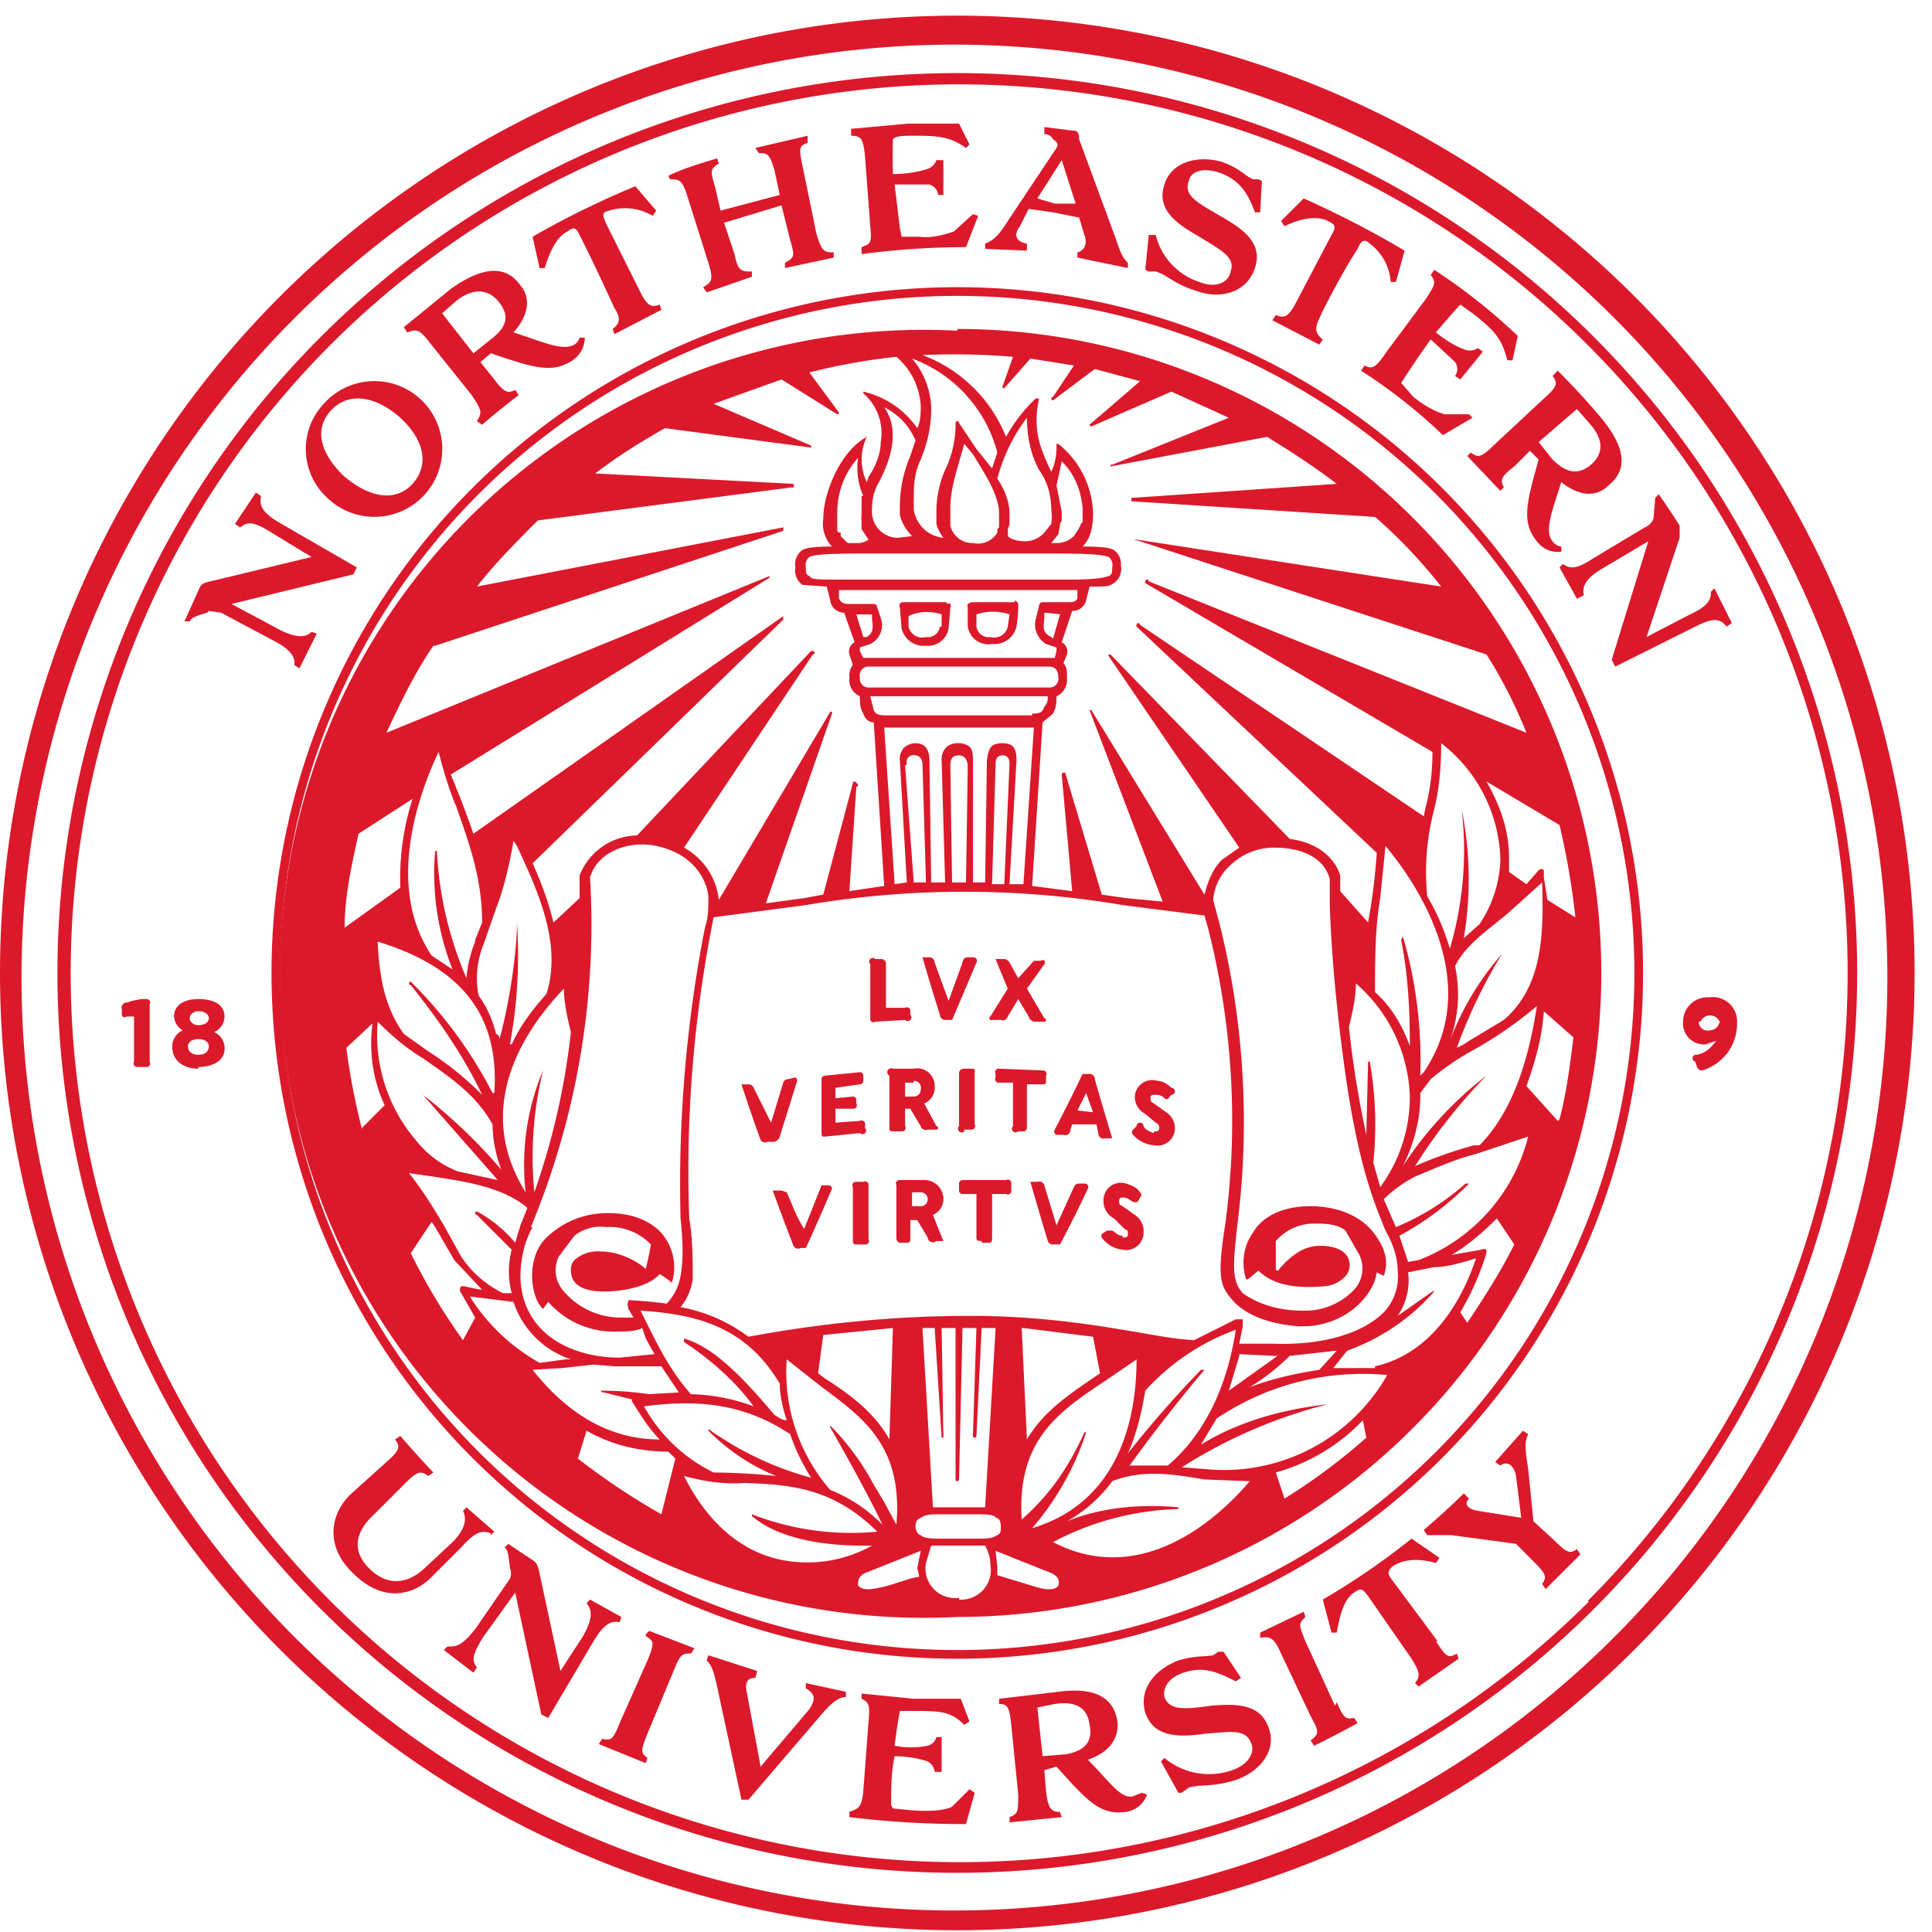 <svg fill="none" xmlns="http://www.w3.org/2000/svg" viewBox="0 0 111 111"><g fill="#DB192B"><path d="M55 .9a55 55 0 1 0 0 110 55 55 0 0 0 0-110Zm38 92.9A53.6 53.6 0 1 1 17.2 18 53.6 53.6 0 0 1 93 93.8Z"/><path d="M55 4.2a51.7 51.7 0 1 0 0 103.4A51.7 51.7 0 0 0 55 4.2ZM91.3 92A51 51 0 1 1 19 19.8 51 51 0 0 1 91.2 92Z"/><path d="M55 16.5a39.4 39.4 0 1 0 0 78.8 39.4 39.4 0 0 0 0-78.8Zm0 78.3A38.9 38.9 0 1 1 55 17a38.9 38.9 0 0 1 0 77.8Z"/><path d="M55 19a37 37 0 1 0 0 73.9 37 37 0 0 0 0-74Zm4.7 8c.5.7.7 1.5.7 2.3a2.7 2.7 0 0 1 0 .8l-.4.5a1.5 1.5 0 0 1-1.1.5c-.4 0-.8-.1-1-.3a1.8 1.8 0 0 0 0-.4.9.9 0 0 0 .1-.4v-.5c0-.7-.3-1.4-.7-2A10 10 0 0 1 59 24c0 1 .2 2.1.7 3Zm1 .9.3-1.4c.7.7 1.1 1.6 1.2 2.7v.8l-.1.1a1.8 1.8 0 0 1-.2.4l-.2.3a1.4 1.4 0 0 1-1 .4h-.3l.4-.5.1-.5v-.1l.1-.2v-.5l-.3-1.5Zm14.2 48.3c1.2 0 2.4-.5 3.2-1.3.5-.5.9-1.1 1-1.8l.4.2c.3-.8.1-1.6-.6-2.5-.7-.9-2-1.5-3.6-1.5-1.9 0-2.9.8-3.3 1.5a3 3 0 0 0-.4 2.7h.1l.6-.5c1 1 2.6 1 3.8.9a1.8 1.8 0 0 0 1.3-.7 1 1 0 0 0 .1-.8c-.2-.7-1.2-.9-2-.8-.6.1-1.2.4-2 1.3a.1.1 0 0 1-.2 0v-1.6a2.9 2.9 0 0 1 2.2-1c.6 0 1.3 0 1.8.4l.8 1.4a1.8 1.8 0 0 1-.3 2 3.9 3.9 0 0 1-3 1.2c-1.2 0-2.4-.3-3.4-1-.6-.7-.6-1.4-.3-4a47.1 47.1 0 0 0-1-17.1l-.4-1.5a3 3 0 0 1 1-2 3.6 3.6 0 0 1 2.5-1c1.8 0 2.9.7 3.2 1.8V52c.1 3 .4 6 .8 9 .8 6 1.8 8.2 2.4 9.7.4.7.7 1.5.7 2.3a3 3 0 0 1-.8 2.4c-1.2 1.2-3.5 1.9-6.3 1.8h-2l.2-1v-.4H71L68.6 77c-1.5-.1-2.8-.4-4.1-.6-2.9-.5-5.8-.8-8.7-.8-4.3 0-8.5.4-12.8 1.2a9.3 9.3 0 0 0-3.9-1.7c.4-.5.6-1 .7-1.6 0-1.2 0-2.3-.2-3.5A74 74 0 0 1 41 52.7l5.3-.7a54.4 54.4 0 0 1 18.2 0l4.7.6.2.7a44.8 44.8 0 0 1 1 17c-.5 3.2-.3 3.6.5 4.5 1 1 2.5 1.3 3.7 1.4h.3Zm7.9-33.5a8.7 8.7 0 0 1 3.4 6.7 7 7 0 0 1-1.2 3.7l-.9.8a20.3 20.3 0 0 0-.1-7.3v.1a20 20 0 0 1-.7 7.8c-.3-1-.7-2-1.3-3a14 14 0 0 1 .4-5c.3-1.2.4-2.5.4-3.8Zm2.6 19.1a21 21 0 0 0-4.8 5.2c.6-1.2 1-2.6 1-4v-.2l.6-.8a15 15 0 0 1 2.5-1.7 23 23 0 0 0 3.6-2.5c-.3 1.9-1 5.7-3.3 8h-.3a23 23 0 0 0-3.4 1.2 31 31 0 0 1 4.1-5.2Zm1-3.2-2 1.2-.3.2-.4.2a29.5 29.5 0 0 1 2.6-5.4 16.1 16.1 0 0 0-3 5c.5-1.4.6-2.8.3-4.3.6-1.2 1.8-2 3-3l2-1.8c.1 3.1 0 6-2.2 7.9Zm-4.6 3-.2.2a25.4 25.4 0 0 0-1-8l-.1.2c.4 2 .5 4 .5 6.1-.4-1.1-1-2.2-2-3.1 0-1.8 0-3.7.3-5.4l.3-3c2 2.4 5.6 8 2.2 13ZM81 63c0 1.9-.6 3.7-1.7 5.2l-.4-1.4a21 21 0 0 0-.2-5.8.1.1 0 0 0-.1 0l-.1 4.2a57.7 57.7 0 0 1-1-6.2c.2-.8.4-1.7.4-2.5A9 9 0 0 1 81 63ZM69.2 78.7H69a64 64 0 0 0-4.2 4.8c.5-1.1.8-2.4 1-3.6a13 13 0 0 1 5.2-3.5c-.5 3.3-1.8 6-3.9 7.8h-2.2a93 93 0 0 1 4.3-5.5Zm-6.8 3.6a.1.1 0 0 0-.1 0c-.9 2-2 3.6-3.6 5-.3-4.7 2.3-6.3 5-8.1l1.6-1.1c0 3.4-1 8.2-6 9.7a16 16 0 0 0 3.1-5.5Zm-3.6-6 4 .5.4 2.1C61.6 80 60 81 59 82.7l-.3-6.4Zm12.4 1.5 2 .1h.2l-2.8 2 .6-2Zm2.9.1 2.7-.3-1 1.1c-1.3.2-2.7.5-4 1a13 13 0 0 0 2.3-1.8Zm-20-1.6h.8V85a.1.1 0 0 0 .2 0l.2-8.7h.8l-.2 6.1v.1a.1.1 0 0 0 .2 0l.3-6.2h.8l-.6 10.3h-3L53 76.3h.7l.4 6.3h.1l-.1-6.3ZM54 87h2.2c.8 0 1 .1 1 .2.2 0 .3.2.3.5s0 .4-.2.5c-.2.1-.3.2-1 .2h-2.4c-.7 0-.9-.1-1-.2-.1 0-.3-.2-.3-.5s.1-.4.3-.5c.2-.1.3-.2 1-.2Zm-6.3-5c.5.9 2 3.5 3 5.6a8.7 8.7 0 0 0-3-2 10.3 10.3 0 0 1-2.5-7.5l1.9 1.5c2.4 1.8 4.8 3.4 4.4 8l-.7-1.3-.6-1a14.6 14.6 0 0 0-2.5-3.4v.2Zm-7 .2c1.1 1.1 2.4 2 3.9 2.6a37.6 37.6 0 0 0-3.6-.2 9.2 9.2 0 0 1-4-3.8c3-.4 5.7-.2 8.4 1.6.3.9.7 1.7 1.2 2.5a18.3 18.3 0 0 1-5.9-2.8v.1ZM27.4 69.8l2 2a4.9 4.9 0 0 0 0 2.5h-.5c-1-.5-1.8-1.2-2.4-2.1l-1-1.8c-.6-1-1.2-2-2-3l1.4.2c1.9.3 4 .6 5.4 1.8l-.4 1-.3 1a7.5 7.5 0 0 0-2.2-1.8.1.1 0 0 0 0 .2Zm3.8-8.3a14 14 0 0 0-1 7c-3-4.8-.2-9.2 2.2-11.7 0 .8.2 1.7.4 2.5a41.3 41.3 0 0 1-2.1 9.2 20.9 20.9 0 0 1 .5-7Zm.2-4.4c-.8.9-1.5 1.8-2 2.9h-.1a28.1 28.1 0 0 0 .4-7v.1c0 1.2-.3 4-1 6.6 0-.1 0-.2-.2-.3-.2-.8-.5-1.5-1-2.2-.2-1-.1-2 .3-3l.7-2c.4-1 .8-2.6 1-3.9l.2.3c1.2 2.6 2.6 5.6 1.7 8.5Zm-4.1-3a7 7 0 0 0-.5 2.1 21.1 21.1 0 0 1-1.7-7.3.1.1 0 0 0-.1 0 15 15 0 0 0 1 6.8l-1.2-.8c-2.7-4-.7-9.4.4-11.7.2.8.6 2.2 1 3.1.7 2 1.5 4.1 1.5 6.7l-.4 1Zm1 8.7a25.2 25.2 0 0 0-4.7-6.4.1.1 0 0 0 0 .2c1.6 2 3 4 4.1 6.3-1-1-2-1.8-3.1-2.5l-1.4-1c-1-1.4-1.4-3-1.5-5.3 4.9 1.5 7 4.3 6.7 8.7Zm-4-2c1.4 1 3 2 4 3.8 0 .9.2 1.8.5 2.6a30.8 30.8 0 0 0-4.5-4.3l1.4 1.6 2.9 3.3-2.3-.5c-1-.4-1.8-1-2.5-1.9a9.3 9.3 0 0 1-2.1-6.7c.8.8 1.6 1.5 2.6 2.1Zm6.2 9.7a45.2 45.2 0 0 0 3.4-20.1c.5-1.6 2.4-2.1 3.8-1.8 2.4.5 3 2.3 3 3 0 .6 0 1.1-.2 1.7A76.6 76.6 0 0 0 39.1 70c.1 1 .2 2.2 0 3.3a3 3 0 0 1-.8 1.6 22.7 22.7 0 0 0-2.2-.2v.1c-.1.1 0 .3 0 .4l.3.5h-.7a4.3 4.3 0 0 1-3.3-1.5 1.8 1.8 0 0 1-.3-2L33 71c.5-.4 1.2-.6 1.8-.5a3.3 3.3 0 0 1 2.6 1 18.6 18.6 0 0 1-.3 1.4c-.7-.6-1.7-1-2.6-1a2 2 0 0 0-1.5.5.8.8 0 0 0-.2.6c0 .6.4 1.2 1.9 1.2 1.4 0 2.7-.4 3.2-1a5 5 0 0 1 .7.5 3 3 0 0 0-.4-2.6c-.4-.6-1.4-1.4-3.2-1.4h-.2a5 5 0 0 0-3.5 1.5c-1.1 1.2-.8 3.4-.1 4l.3-.4a5 5 0 0 0 4 1.7c.5 0 1 0 1.4-.2l.2.6.5.9-2 .2c-2.8 0-5.6-1.4-5.7-4.6 0-1 .2-2 .7-2.9Zm6.3 4.8c3 .2 6 .8 8 4.2 0 .7.2 1.5.4 2.1-.3 0-.5-.2-.7-.3-2.5-3-3.9-4-5.2-4.4v.2c1.5 1 2.9 2.2 4 3.7a11 11 0 0 0-3.6-.7c-.9-1-1.6-2.2-2.2-3.4l-.7-1.4ZM47 78.9l.3-2.2 4-.4-.2 6.4c-.9-1.6-2.3-2.6-3.7-3.5l-.4-.3Zm5.1-35a.4.4 0 0 1 .5-.5c.2 0 .4.2.4.5l.2 6.8h-.7L52 44Zm2.5.1c0-.5.2-.6.5-.6s.5.2.5.7l-.1 6.6h-.8l-.1-6.7Zm2.4 6.7.2-6.8c0-.3.1-.5.4-.5.3 0 .4.2.4.5l-.3 6.9H57Zm1 .1.4-7.1c0-.6-.1-1-.8-1-.7 0-.8.3-.9 1l-.1 7h-.7v-7c0-.3 0-.6-.2-.8a1 1 0 0 0-.6-.2 1 1 0 0 0-.7.2 1 1 0 0 0-.3.8l.2 7h-.8l-.1-7c0-.7-.3-1-.8-1a1 1 0 0 0-.7.3 1 1 0 0 0-.2.7l.4 7-.7.1-.6-9h8.6l-.6 9h-.7Zm1.3-9.7h-8.4c-.5 0-.6-.1-.7-.3L50 40h10.2c0 .2 0 .4-.2.6-.1.3-.2.4-.7.4Zm-9.4-1.6a.5.5 0 0 1-.5-.5v-.1a.5.5 0 0 1 .5-.6h10.4c.3 0 .5.2.5.6a.5.5 0 0 1-.5.6H49.9Zm-.7-4.2h.9v.3c.1.6 0 .8-.3 1h-.2l-.4-1.3Zm10.7-.7a.2.2 0 0 0-.2.2l-.2.8a1.3 1.3 0 0 0 .6 1.4l.6.2v.2l-.1.4h-11l-.2-.4v-.2l.6-.2a1.2 1.2 0 0 0 .6-1.5l-.2-.6a.2.2 0 0 0-.2-.2h-1.4c-.5 0-.5-.2-.6-.3v-.5h13.7v.5c-.1.1-.1.2-.5.2h-1.5Zm1 .7-.4 1.4-.1-.1c-.4-.2-.5-.4-.4-1v-.4l1 .1Zm.6-2H48.7c-2 0-2 0-2.2-.2-.2-.1-.2-.2-.2-.5a.6.6 0 0 1 .2-.6c.2-.1.7-.2 3.2-.2h10.7c2.6 0 3 .1 3.3.2a.6.6 0 0 1 .2.6c0 .3 0 .4-.2.5-.1 0-.3.2-2.2.2Zm-12-4.8v1a2.5 2.5 0 0 0 0 .5v.4l.4.6a1 1 0 0 1-.6.2h-.6l-.3-.3-.1-.1v-.2c-.1 0-.2 0-.2-.2v-.9c0-1.2.4-2.3 1.2-3.2a4 4 0 0 0 .3 2.2Zm1.3-5.1c.8.4 1.4 1 1.8 1.9l-.3.9a7.4 7.4 0 0 0-.6 2.8v.6a2.7 2.7 0 0 0 .7 1.2l-.8.1a1.5 1.5 0 0 1-1.5-1.6c0-.6.1-1.1.4-1.6 1-1.9 1-3.3.3-4.3Zm6.6 6v.9l-.1.1v.2a1.3 1.3 0 0 1-1.4.6 1.3 1.3 0 0 1-1.3-1v-1c0-.8.2-1.6.4-2.3l.4-1.4.5.6c.6 1 1.5 2.3 1.5 3.4Zm-.5-2.6a33 33 0 0 0-.8-1l-1-1.5a.1.1 0 0 0-.2 0 6 6 0 0 1-.6 2.7 6 6 0 0 0-.5 2.3v.8a2.4 2.4 0 0 0 .4.8 2 2 0 0 1-1-.4 2 2 0 0 1-.7-1.2V29a1.8 1.8 0 0 1 0-.3v-.3c0-.7.1-1.4.4-2 .4-1 .6-1.9.6-2.9s-.4-2.1-1.1-2.9a7.9 7.9 0 0 1 4.9 5.4l-.3.9ZM25 37.1l20-6.6v-.1a.1.1 0 0 0 0-.1l-17.6 3.4c1.1-1.4 2.3-2.6 3.5-3.8L45.5 28a.1.1 0 0 0 .1 0v-.2l-11.4-.6c1.3-1 2.6-1.8 4-2.6l8.3 1.1a.1.1 0 0 0 .1 0 .1.1 0 0 0 0-.1L41 23.2l3.9-1.4 3.2 2a.1.1 0 0 0 .1-.1l-1.7-2.3a35 35 0 0 1 5-.9 4 4 0 0 1 1.4 2.8c0 .4 0 .9-.2 1.3a5.2 5.2 0 0 0-3.1-2.1v.1a3 3 0 0 1 1 2.8c0 .7-.3 1.4-.7 2l-.1.3a3 3 0 0 1 0-2.6c-1.5.8-2.5 3.2-2.5 4.7a1.9 1.9 0 0 0 .5 1.6c-1.2 0-1.5.1-1.7.2a1 1 0 0 0-.4 1 1 1 0 0 0 .4 1l1.4.1.2.8a.8.8 0 0 0 .8.7l.6 1.7a.6.6 0 0 0-.3.7l.2.6a1 1 0 0 0-.2.7v.1a1 1 0 0 0 .6 1c0 .3 0 .7.2 1 .1.3.3.5.6.5l.6 9.4-2 .3.4-6a.1.1 0 0 0 0-.2.1.1 0 0 0-.2 0l-1.7 6.4-1.1.2-2.2.3L47.8 41a.1.1 0 0 0 0-.1.1.1 0 0 0-.1 0l-6.4 10.8a3.9 3.9 0 0 0-2-3l7.4-11.1a.1.1 0 0 0 0-.2h-.1L36.6 48a3.6 3.6 0 0 0-3.3 2.3v1.3L31.8 53c-.3-1.2-.7-2.3-1.2-3.4l14.4-14v-.2L27.2 47.9a60.2 60.2 0 0 0-1.3-3.4l18.3-11.3a.1.1 0 0 0 0-.1l-22 9c.8-1.7 1.6-3.4 2.7-5Zm-4.4 10.8 3.1-2A15 15 0 0 0 23 51l-3.2 2.3c0-1.8.4-3.6.8-5.4Zm.2 17c-.4-1.6-.7-3.1-.9-4.7l1.5-1.4c-.2 1.6 0 3.2.7 4.7l-1.3 1.3ZM26.6 77a35.5 35.5 0 0 1-3-5l1.2-1.8.2.3 1.1 1.9 1.6 1.7a8 8 0 0 1-1-.2h-.2a.3.3 0 0 0 0 .4l.8 1.4-.7 1.3Zm.5-2.5 2.4.3a5.2 5.2 0 0 0 3.3 3.3h-.3l-1.5.2c-1.6-.9-3-2.2-4-3.8Zm3.5 4.2 1.7-.1 1.8-.2 1.2.1H38l1 1.5-1.7.1a19 19 0 0 0-2.8-.2l.1.1h.1l1.6.4v.1c.5.8 1 1.6 1.6 2.2-2.5 0-5-1.1-7.3-4ZM38 87a40 40 0 0 1-4.8-3.2l.5-1.6c1.4.8 3 1.2 4.7 1.2l.4.4L38 87Zm6.8 2.6c-2.3-.5-4.2-2.2-5.5-4.8 1.1.3 2.3.5 3.5.4 2.4.1 5 .2 7.6 2.8a15.7 15.7 0 0 1-7.2-1v.1c1.5 1.3 4.1 1.7 6.3 1.7h.6a7.6 7.6 0 0 1-5.3.8Zm8 1c-.4 0-1.6.5-2.2.6-.8.2-1.1.1-1.3-.1 0-.3 0-.6.6-.8l3-1.2-.2 1 .1.4Zm2.3 1.2a1.7 1.7 0 0 1-1.9-2l.3-1h3.1c.2.4.3.7.3 1.1a1.7 1.7 0 0 1-1.8 2Zm5.7-.7c-.1.2-.5.3-1.2.1l-2.3-.7V90l-.1-.9 3 1.2c.6.2.7.5.6.8Zm-.3-2.5a16.3 16.3 0 0 1 7.2-1.9v-.1c-2.2-.2-4.4 0-6.4.8a8 8 0 0 0 2.6-2.3c1.8-.7 3.5-.4 5.3-.1l2.6.1c-2.2 2.6-6.5 6-11.3 3.5Zm13.3-2.5-.5-1.5a11 11 0 0 0 5-3l.2 1a35 35 0 0 1-4.7 3.5Zm-4.6-1.7-1.3-.1a28.7 28.7 0 0 1 8.3-3.6.1.1 0 0 0-.1 0c-2.5.3-5 1-7.1 2.3l.9-1.5a15 15 0 0 1 9.8-2.5 10.8 10.8 0 0 1-10.5 5.4Zm9.8-5.8h-2.4l.8-1a12 12 0 0 0 5-3.4.1.1 0 0 0-.1 0l-2 1.4a3.6 3.6 0 0 0 .6-2.5l1.5-.3c.8 0 1.7-.3 2.4-.5-.9 2.7-2.7 5.5-5.8 6.2Zm5.3-2.6-.4-.6a15.6 15.6 0 0 0 1.5-3.4v-.2a.3.3 0 0 0-.3 0l-1.7.3c1-.6 1.8-1.3 2.6-2.1l1 1.5c-.8 1.6-1.7 3-2.7 4.5Zm-2.8-3.6-.6.1-.5-1.5a17.1 17.1 0 0 0 4-3h-.2a14 14 0 0 1-4 2.5l-.7-1.6c.5-.5 1.2-1 1.8-1.3 1.2-.5 2.3-1 3.5-1.3l3-1a10.3 10.3 0 0 1-6.3 7.1Zm8-8-1.8-2c.5-1.4.9-2.8 1-4.3l1.7 1.5c-.2 1.6-.4 3.2-.8 4.7Zm1-11.7-1.6-1-.2-1.3V50a.2.2 0 0 0-.3 0l-.7.8-1-.7v-.8c0-1.6-.5-3-1.3-4.4l4.2 2.5c.4 1.7.7 3.4.9 5.2ZM65.2 31l20.2 6.6c.9 1.4 1.7 3 2.3 4.5L66 33.4a.1.1 0 0 0-.2 0 .1.1 0 0 0 0 .1l16.5 9.7c0 1-.1 2.1-.4 3.2l-.1.5-16.3-11a.1.1 0 0 0-.2 0 .1.1 0 0 0 0 .1l13.8 13a35.1 35.1 0 0 1-.5 4L77 51.2v-.9c-.3-1-1.3-1.9-2.9-2.1L63.8 37.6h-.1a.1.1 0 0 0 0 .1l7.5 11-1 .7c-.5.5-.8 1.2-1 2l-6.5-10.6a.1.1 0 0 0-.1 0l4.2 11-2.1-.2-1.4-.2-2.1-7a.1.1 0 0 0-.1 0 .1.1 0 0 0-.1.1l.6 6.7-2.3-.3.6-9.4.6-.5c.2-.4.2-.7.2-1a1 1 0 0 0 .6-1v-.1c0-.3 0-.6-.2-.8l.2-.5a.6.6 0 0 0-.3-.7l.6-1.8a.8.8 0 0 0 .8-.6l.2-.8c1 0 1.1 0 1.4-.2a1 1 0 0 0 .4-1 1 1 0 0 0-.4-.9c-.2-.1-.5-.2-1.8-.2.4-.4.6-1 .6-1.9a5.3 5.3 0 0 0-2-4h-.1v.2c0 .5-.1 1-.3 1.4l-.1-.2c-.5-1.1-1-2.2-.6-4h-.2a9 9 0 0 0-1.7 2.2 8.3 8.3 0 0 0-4.8-4.7 40.2 40.2 0 0 1 5.2.1l-.6 1.7v.1h.1l1.5-1.7 2.5.4-1.2 1.8a.1.1 0 0 0 0 .2l2.4-1.8 2.6.7-2.9 2.5a.1.1 0 0 0 .1.1l4.6-2 3.3 1.5-6.7 2.7h-.1v.1l9-1.7c1.3.8 2.7 1.7 4 2.7l-11.7.8H65v.2l14 .9c1.4 1.2 2.7 2.6 3.8 4L65.3 31a.1.1 0 0 0-.1 0 .1.1 0 0 0 0 .1Z"/><path d="M51 57.9h1a.2.2 0 0 1 .3.2v.2a.2.2 0 0 1-.3.3l-1.7.1a.2.2 0 0 1-.3-.1v-3.2a.2.2 0 0 1 .3-.3h.3c.2 0 .3.1.3.3v2.5Zm3.7.7h-.4a.3.3 0 0 1-.3-.3 123.2 123.2 0 0 1-1-3.3h.4a.3.3 0 0 1 .3.3l.8 2.2.8-2.2a.3.3 0 0 1 .3-.3h.3a.2.2 0 0 1 .2.3 424.7 424.7 0 0 1-1.4 3.3Zm2.8 0H57a.1.1 0 0 1-.1-.2l1-1.6a99 99 0 0 1-.7-1.7h.4a.4.4 0 0 1 .4.2l.5.9a64.5 64.5 0 0 0 .9-1h.4a.1.1 0 0 1 .2.2l-1 1.4 1 1.7a.1.1 0 0 1 0 .2h-.5a.4.4 0 0 1-.4-.3l-.6-1-.6 1a.3.3 0 0 1-.4.2Zm-13.1 7h-.3a.3.3 0 0 1-.4-.1 100.3 100.3 0 0 1-1.1-3.2h.4a.3.3 0 0 1 .3.2l1 2 .7-2.3a.3.3 0 0 1 .3-.2l.4-.1a.2.2 0 0 1 .1.2l-1 3.2a.4.4 0 0 1-.4.3Zm3-.3c-.2 0-.2 0-.2-.3v-3a.2.2 0 0 1 .2-.2l2-.2a.2.2 0 0 1 .2.2v.3a.2.2 0 0 1-.2.2l-1.4.2v.6l1-.1a.2.2 0 0 1 .2.2v.2a.2.2 0 0 1-.2.3h-1v.8l1.4-.1a.2.2 0 0 1 .3.2v.2a.2.2 0 0 1-.3.3l-2 .2Zm4.3-.3h-.4a.2.2 0 0 1-.2-.1v-3.1a.2.2 0 0 1 .2-.4h1.2a1 1 0 0 1 1.2 1 1 1 0 0 1-.6 1l.7 1.3a.1.1 0 0 1 0 .2h-.5a.3.3 0 0 1-.4-.2 46 46 0 0 1-.6-1H52v1a.2.2 0 0 1-.2.3Zm.8-2.8H52v.8h.5a.4.4 0 0 0 .4-.4.4.4 0 0 0-.4-.5Zm2.9 2.8a.2.2 0 0 1-.3-.3v-3c0-.2.1-.3.3-.3h.4c.2 0 .2 0 .2.2v3a.2.2 0 0 1-.2.3h-.4Zm3.1 0a.2.2 0 0 1-.3-.3v-2.5h-.8a.2.2 0 0 1-.2-.3v-.2a.2.2 0 0 1 .2-.3l2.5.1a.2.2 0 0 1 .2.3v.3c0 .1 0 .2-.2.2H59v2.5a.2.2 0 0 1-.2.2h-.4Zm2.6.2h-.4a.2.2 0 0 1-.1-.3 97.2 97.2 0 0 0 1.6-3.2h.4a.3.3 0 0 1 .3.3 223 223 0 0 0 1 3.4h-.4a.3.3 0 0 1-.4-.3l-.1-.5h-1.4l-.1.3a.3.3 0 0 1-.4.3Zm1.7-1.3-.4-1.1-.5 1 .9.1Zm-16.6 7.8H46a.3.3 0 0 1-.4-.1 103.7 103.7 0 0 1-1.2-3.2h.5l.3.1c.4.9.5 1.3 1 2.1a245.8 245.8 0 0 0 1-2.5h.4a.2.2 0 0 1 .2.2 152.5 152.5 0 0 1-1.5 3.4Zm3.1-.2c-.2 0-.3 0-.3-.2v-3.1a.2.2 0 0 1 .2-.3h.4a.2.2 0 0 1 .3.2v3.1a.2.2 0 0 1-.2.3h-.4Zm2.8-.1h-.4c-.1 0-.2-.1-.2-.3v-3a.2.2 0 0 1 .2-.3H53a1.1 1.1 0 0 1 1.2 1 1 1 0 0 1-.6 1 136.7 136.7 0 0 0 .6 1.5h-.4a.3.3 0 0 1-.5-.2l-.6-1h-.4v1c0 .2 0 .3-.2.3Zm.8-2.9h-.5v.8h.5a.4.4 0 0 0 .4-.4.4.4 0 0 0-.4-.4Zm3.5 2.8c-.2 0-.3 0-.3-.2v-2.5h-.8a.2.2 0 0 1-.2-.2V68a.2.2 0 0 1 .2-.2h2.5a.2.2 0 0 1 .3.2v.4a.2.2 0 0 1-.3.2H57v2.5c0 .2 0 .3-.2.3h-.4Zm4.5.2h-.4a.3.3 0 0 1-.3-.2 220.6 220.6 0 0 1-1-3.4h.4a.3.3 0 0 1 .4.2l.7 2.3 1-2.2a.3.3 0 0 1 .3-.2h.3a.2.2 0 0 1 .2.3 75.4 75.4 0 0 1-1.6 3.2Zm5.4-6.5c.2 0 .3 0 .3-.2 0-.1 0-.2-.2-.3l-.6-.5a1.1 1.1 0 0 1-.6-1 1 1 0 0 1 1.3-.9c.3 0 .6.2.8.4a.2.2 0 0 1 0 .4l-.1.1c-.1.2-.2.2-.4 0a.8.8 0 0 0-.4-.1c-.2 0-.3 0-.3.2 0 .1 0 .2.2.3l.7.5a1.1 1.1 0 0 1 .5 1 1 1 0 0 1-1.2.9 1.8 1.8 0 0 1-1.2-.6.2.2 0 0 1 0-.3l.2-.2a.2.2 0 0 1 .4 0c.1.2.3.3.6.4Zm-1.8 6.1c.2 0 .3 0 .3-.2s0-.2-.2-.3L64 70a1.1 1.1 0 0 1-.6-1 1 1 0 0 1 1.3-1c.3.1.6.2.8.5a.2.2 0 0 1 0 .3l-.1.2c-.1.1-.2.1-.4 0a.8.8 0 0 0-.4-.2c-.2 0-.3 0-.3.2s0 .2.2.3l.7.5a1.1 1.1 0 0 1 .5 1 1 1 0 0 1-1.2 1 1.7 1.7 0 0 1-1.2-.7.2.2 0 0 1 0-.2l.3-.2h.3c.2.1.3.3.6.3ZM8.6 61a.2.2 0 0 1-.2.3h-.5a.2.2 0 0 1-.2-.3v-2.6h-.4c-.2.1-.3 0-.3-.1V58a.3.3 0 0 1 .3-.4l.3-.1.5-.1h.3a.2.2 0 0 1 .2.3V61Zm2.8.4c-1 0-1.5-.6-1.5-1.2a1 1 0 0 1 .6-1 1 1 0 0 1-.5-.8c0-.6.5-1 1.4-1 1 0 1.5.4 1.5 1a1 1 0 0 1-.6.9 1 1 0 0 1 .6 1c0 .5-.5 1-1.5 1Zm0-1.7c-.4 0-.6.2-.6.4 0 .3.2.5.6.5.4 0 .6-.2.6-.5 0-.2-.2-.4-.6-.4Zm-.5-1.2c0 .2.2.4.5.4.4 0 .6-.2.6-.4s-.2-.4-.6-.4c-.3 0-.5.2-.5.4Zm86.6 2.8-.1-.3a.2.2 0 0 1 .1-.4c.5-.1.8-.4 1.1-.8l-.6.2a1.2 1.2 0 0 1-1.3-1.3 1.4 1.4 0 0 1 1.5-1.4 1.4 1.4 0 0 1 1.6 1.5 2.8 2.8 0 0 1-2 2.7.3.3 0 0 1-.3-.2Zm.1-2.6a.5.5 0 0 0 .6.5.6.6 0 0 0 .6-.5.6.6 0 0 0-1.1 0ZM54.4 34.6h-2.5a.2.2 0 0 0-.2.3l.1 1.2a1.3 1.3 0 0 0 1.4 1 1.2 1.2 0 0 0 1.3-1l.1-1.2a.2.2 0 0 0 0-.2.2.2 0 0 0-.2 0ZM54 36a.7.7 0 0 1-.8.6.8.8 0 0 1-1-.6v-.6c.6-.3 1.3-.3 1.9-.1v.7Zm4.3-1.4h-2.5l-.2.1a.3.3 0 0 0 0 .2V36a1.2 1.2 0 0 0 1.4 1 1.3 1.3 0 0 0 1.4-1 7.5 7.5 0 0 0 .1-1.3.3.3 0 0 0-.2-.2Zm-.4 1.4a.8.8 0 0 1-1 .6.7.7 0 0 1-.8-.6v-.7a3 3 0 0 1 1.9 0l-.1.7ZM28.2 88.2l.2-.2-1.6-1.4-.2.2c.2.4.2 1-.6 1.8L24.5 90c-1 1-2.2 1.2-3.3.1-1-1-.8-2.1.3-3.1l1.8-1.8c.7-.7.9-.7 1.3-.4l.3-.2a56 56 0 0 1-1.9-2.1l-.3.2c.3.4.3.6-.5 1.3l-2 1.8c-1.2 1.1-1.6 3 .1 4.6 1.7 1.7 3.5 1.3 4.6.1l1.6-1.6c.8-.9 1.2-1 1.7-.8Zm7.4 5 .1-.3-1.8-1-.2.2c.3.4.4.8-.2 1.9l-1.3 2-1.2-5.6c-.1-.5-.2-.6-.3-.7l-1.5-1-.2.2c.2.2.2.4.3 1.2a.8.8 0 0 1 0 .6l-2 2.9c-.8 1-1.1 1-1.6 1l-.2.2 1.7 1.3.2-.3c-.3-.4-.3-.7.4-1.8l1.8-2.5 1.5 7 .4.2 2.6-4.4c.6-1 1-1.2 1.5-1.1Zm1.5.8c.5.3.5.4.1 1.4L35.6 99c-.4 1-.5 1-1 .9l-.2.3 2.7 1.1.1-.3c-.4-.3-.4-.4 0-1.4l1.5-3.6c.4-1 .5-1 1-1l.2-.3-2.6-1-.2.2Zm9.2 3c.5.3.6.6.2 1.2l-2.8 3.3-.8-4.3c-.1-.5 0-.8.5-.8l.1-.4-2.8-.9-.1.3c.3.3.4.6.6 1.5l1.4 6.5h.4l4.2-4.9c.6-.7 1-1 1.4-1v-.3l-2.3-.5v.3Zm8.4 6.8c-.4.2-1.2.3-2.4.2l-1-.1a.5.5 0 0 1-.1-.4c0-.7 0-1.7.2-2.6.6 0 1.3.1 1.9.3a.8.8 0 0 1 .4.6h.4v-2h-.3a.7.7 0 0 1-.5.5 5 5 0 0 1-1.9 0 30.6 30.6 0 0 1 .3-2h1c1.5 0 2 .1 2.7.8l.3-.2-.5-1.3h-2.7l-3-.3v.3c.4.2.5.3.4 1.3l-.3 4c-.1 1-.3 1-.8 1.2v.3a54.7 54.7 0 0 0 6.7.4l.5-1.8-.3-.2-1 1Zm10.4-.6c-.7.2-1.4-.9-2.6-2.1 1.2-.4 1.8-1.2 1.7-2.2-.2-1.3-1.2-2-3.4-1.7l-3.4.4v.3c.5 0 .6.2.7 1.2l.4 4c0 1 0 1.1-.5 1.3v.3l3-.3-.1-.3c-.5 0-.7-.2-.8-1.2l-.1-1.2.7-.2c1.8 2 2.5 2.8 4 2.6a1.5 1.5 0 0 0 1.2-1l-.3-.1-.5.2Zm-4-2.4-1.2.1-.3-2.8 1-.2c1.3-.2 1.9.3 2 1.2.2 1-.3 1.5-1.4 1.7Zm8.5-2.8c-1.5.2-2.4.3-2.7-.5-.1-.5.2-1.1 1.1-1.4 1.2-.4 2 0 3 .5l.3-.2-1-1.5H70l-.3.2c-.5.1-1 0-2 .3-1.3.5-2.3 1.6-1.9 3 .5 1.5 2.1 1.4 3.5 1.2 1.4-.1 2.3-.3 2.6.6.2.5-.2 1.2-1.1 1.5a4 4 0 0 1-3.9-.7l-.2.2 1 1.8h.2l.4-.3c.7-.2 1.2 0 2.6-.4 1.3-.4 2.5-1.6 2-3-.5-1.5-2-1.4-3.4-1.3Zm7.1 0L75 94.3c-.4-1-.4-1 0-1.4l-.1-.3-2.5 1.2v.3c.6-.1.8 0 1.2.9l1.7 3.6c.5.9.5 1 0 1.4l.2.3A60 60 0 0 0 78 99l-.2-.3c-.5.1-.6 0-1-.9Zm5.9-3.7L80 90.8c-.3-.4-.3-.5 0-.8.6-.4 1.4-.5 2.5-.2l.2-.3-1.6-1.1a42.3 42.3 0 0 1-5.1 3.5l.5 1.9h.3c.2-1.2.5-2 1-2.3.4-.3.5-.2.8.2l2.5 3.6c.5.8.5 1 .2 1.4l.2.2 2.3-1.6-.1-.3c-.5.3-.6.2-1.2-.7Zm6.7-5.8-1.2-1.1-.3-3c-.2-1.2-.2-1.6 0-2l-.3-.2-1.6 1.8.3.2c.4-.3.8 0 .9.6l.3 2.4-2.5-.4c-.6-.1-.8-.4-.5-.7l-.3-.3a41 41 0 0 1-2.3 2.1l.2.3h1.4l3.7.5 1 1c.7.7.8.9.5 1.3l.2.3 2-2-.2-.3c-.4.3-.6.2-1.3-.5ZM12 35.1l.7.1 3 1.6c1 .5 1.3 1 1.2 1.4l.3.2 1-2-.3-.1c-.3.3-.8.4-1.8-.1l-2.8-1.5 7-1.7.2-.4L16 30c-1-.6-1.1-1-1-1.5l-.3-.2-1.2 1.8.3.2c.4-.3.7-.4 1.8.3l2.3 1.4-5.8 1.4c-.5.1-.5.2-.6.3l-.9 2h.3c.1-.2.3-.3 1-.5Zm6.8-6.5a3.9 3.9 0 1 0-.2-5.4 3.8 3.8 0 0 0 .2 5.4Zm.2-5c.9-1 2.4-1 4 .4 1.5 1.4 1.6 2.8.7 3.8-.9 1-2.4.9-4-.5-1.4-1.4-1.6-2.7-.7-3.7Zm5.7-3.9 2.4 3c.6.9.6 1 .3 1.5l.3.2a44 44 0 0 1 2.1-1.7l-.2-.3c-.4.2-.6.2-1.2-.6l-.8-1 .6-.5c2.4.8 3.5 1.2 4.7.4a1.6 1.6 0 0 0 .7-1.3h-.3a.7.7 0 0 1-.3.4c-.7.4-1.9-.2-3.5-.7.9-1 1-2 .4-2.7-.7-1-1.9-1.3-4 .2l-2.7 2.2.2.3c.5-.2.7-.2 1.3.6Zm1.5-2.4c1-.8 1.9-.7 2.5.1.6.8.4 1.4-.5 2.1l-1 .8-1.8-2.3.8-.7Zm5.1-1.9c.3-1 .7-1.8 1.3-2.1.4-.3.5-.2.7.2a123 123 0 0 1 2 4.2c.4.6.3.9-.1 1.2l.1.3 2.7-1.4-.1-.3c-.5.2-.7 0-1-.5l-2.1-4.2c-.2-.5-.2-.6.2-.7a3.1 3.1 0 0 1 2.5.3l.2-.3-1.2-1.4a51.5 51.5 0 0 0-5.9 2.9l.4 1.8h.3Zm8.2-4.1 1.2 3.8c.3 1 .2 1.1-.3 1.4l.2.3 2.6-.9v-.3c-.6 0-.8 0-1-1l-.6-1.8 3.3-1 .5 2c.3 1 .2 1-.3 1.3v.3l2.8-.6v-.3c-.6 0-.7-.1-1-1.1l-.8-3.9c-.2-1-.2-1.1.3-1.3v-.4l-3 .7.2.3c.5 0 .6 0 .9 1l.3 1.4-3.4.9-.3-1.3c-.3-1-.3-1.1.2-1.4l-.1-.3c-1 .3-2 .6-2.8 1l.1.2c.5 0 .7 0 1 1ZM49.7 9l.3 4c.1 1 0 1-.5 1.2v.4a45.7 45.7 0 0 1 6-.4l.7-1.8-.3-.1-1.1 1c-.6.2-1.3.4-2 .3h-1l-.1-.5-.3-2.5h2a.7.7 0 0 1 .5.6h.3v-2h-.4a.8.8 0 0 1-.5.5c-.6.2-1.3.3-2 .3a47 47 0 0 1 0-2c.1-.1.2-.2 1-.2 1.5 0 2.2 0 3.2.7l.2-.2-.6-1.2h-2.9l-3.3.3v.4c.6 0 .7.2.8 1.2Zm9.3 5c-.6-.1-.8-.5-.4-1l.5-1 1.4.2 1.5.3.3 1c.2.5 0 .9-.4 1v.3l2.9.6v-.3c-.3-.3-.4-.5-.7-1.4L62 8c0-.4-.1-.5-.4-.5L60 7.3v.4c.2 0 .4.1.5.3.3.2.3.3.2.5l-2.8 4.2c-.5.8-.8 1.1-1.3 1.3v.3l2.4.1v-.3Zm2-4.8.8 2.5h-1.2l-1-.3L61 9.2Zm5.4 6.4c.7.2 1 .7 2.3 1.1 1.3.5 2.9.2 3.4-1.3s-.8-2.3-2-3c-1.4-.8-2.1-1.2-1.8-2 .1-.5.7-.8 1.7-.5 1.2.4 1.7 1.2 2.1 2.3h.3l.1-1.8-.2-.1H72c-.5-.2-.7-.6-1.8-1-1.4-.4-2.9 0-3.3 1.3-.5 1.5.8 2.3 2 3 1.3.8 2.1 1.2 1.8 2-.1.6-.8 1-1.8.6a3.8 3.8 0 0 1-2.5-2.7H66l-.2 2 .2.1h.4Zm9.6 3.9c-.4-.3-.5-.6-.2-1.2.2-.5 1.4-2.8 2.2-4 .2-.5.4-.6.7-.3a3 3 0 0 1 1.2 2.2h.3l.5-1.8a56.4 56.4 0 0 0-5.8-3l-1.3 1.3.2.3c1-.5 1.9-.6 2.5-.3.4.2.5.3.2.8l-2.1 4c-.4.7-.6.8-1.1.6l-.2.3 2.7 1.4.2-.3Zm3.6.8c-.6.9-.8.9-1.2.7l-.2.3a30.8 30.8 0 0 1 4.7 3.7l1.7-1-.2-.2H83c-.7-.2-1.3-.6-1.8-1l-.7-.8a64.5 64.5 0 0 1 1.7-2.5l1.4 1.3a.7.7 0 0 1 0 .8l.3.2 1.3-1.6-.3-.2a.8.8 0 0 1-.7.1c-.6-.2-1.2-.6-1.7-1a48.2 48.2 0 0 1 1.4-1.6l.7.5c1.3 1 1.7 1.5 2 2.7h.3l.3-1.4a33.4 33.4 0 0 0-4.8-3.8l-.2.3c.3.4.3.5-.3 1.4l-2.3 3.1Zm4.9 5.7-.2.2 1.9 2 .2-.2c-.2-.4-.2-.6.6-1.2l.9-.9.5.5c-.7 2.5-1 3.6-.1 4.7a1.5 1.5 0 0 0 1.4.6v-.3a.7.7 0 0 1-.5-.3c-.5-.6 0-1.8.5-3.4 1 .8 2 .9 2.7.2 1-.8 1.2-2-.5-4a43 43 0 0 0-2.4-2.6l-.3.3c.3.4.3.6-.5 1.3l-2.9 2.7c-.7.7-.9.7-1.3.4Zm6.1-2.5.7.8c.9 1 .8 1.8.1 2.4-.7.6-1.4.5-2.2-.3l-.8-1 2.2-1.9Zm-.8 8.9-.2.2 1 1.8.4-.2c-.1-.4 0-.9 1-1.5l2.7-1.6-2.1 6.8.2.4 4.6-2.3c1-.5 1.4-.5 1.8 0l.3-.2-1-2-.2.2c0 .4-.1.8-1.2 1.3l-2.5 1.3 1.9-5.7v-.7a40 40 0 0 0-1.2-1.8l-.2.2-.1 1.2a.9.9 0 0 1-.5.5l-3 1.8c-.9.6-1.3.6-1.7.3Z"/></g></svg>